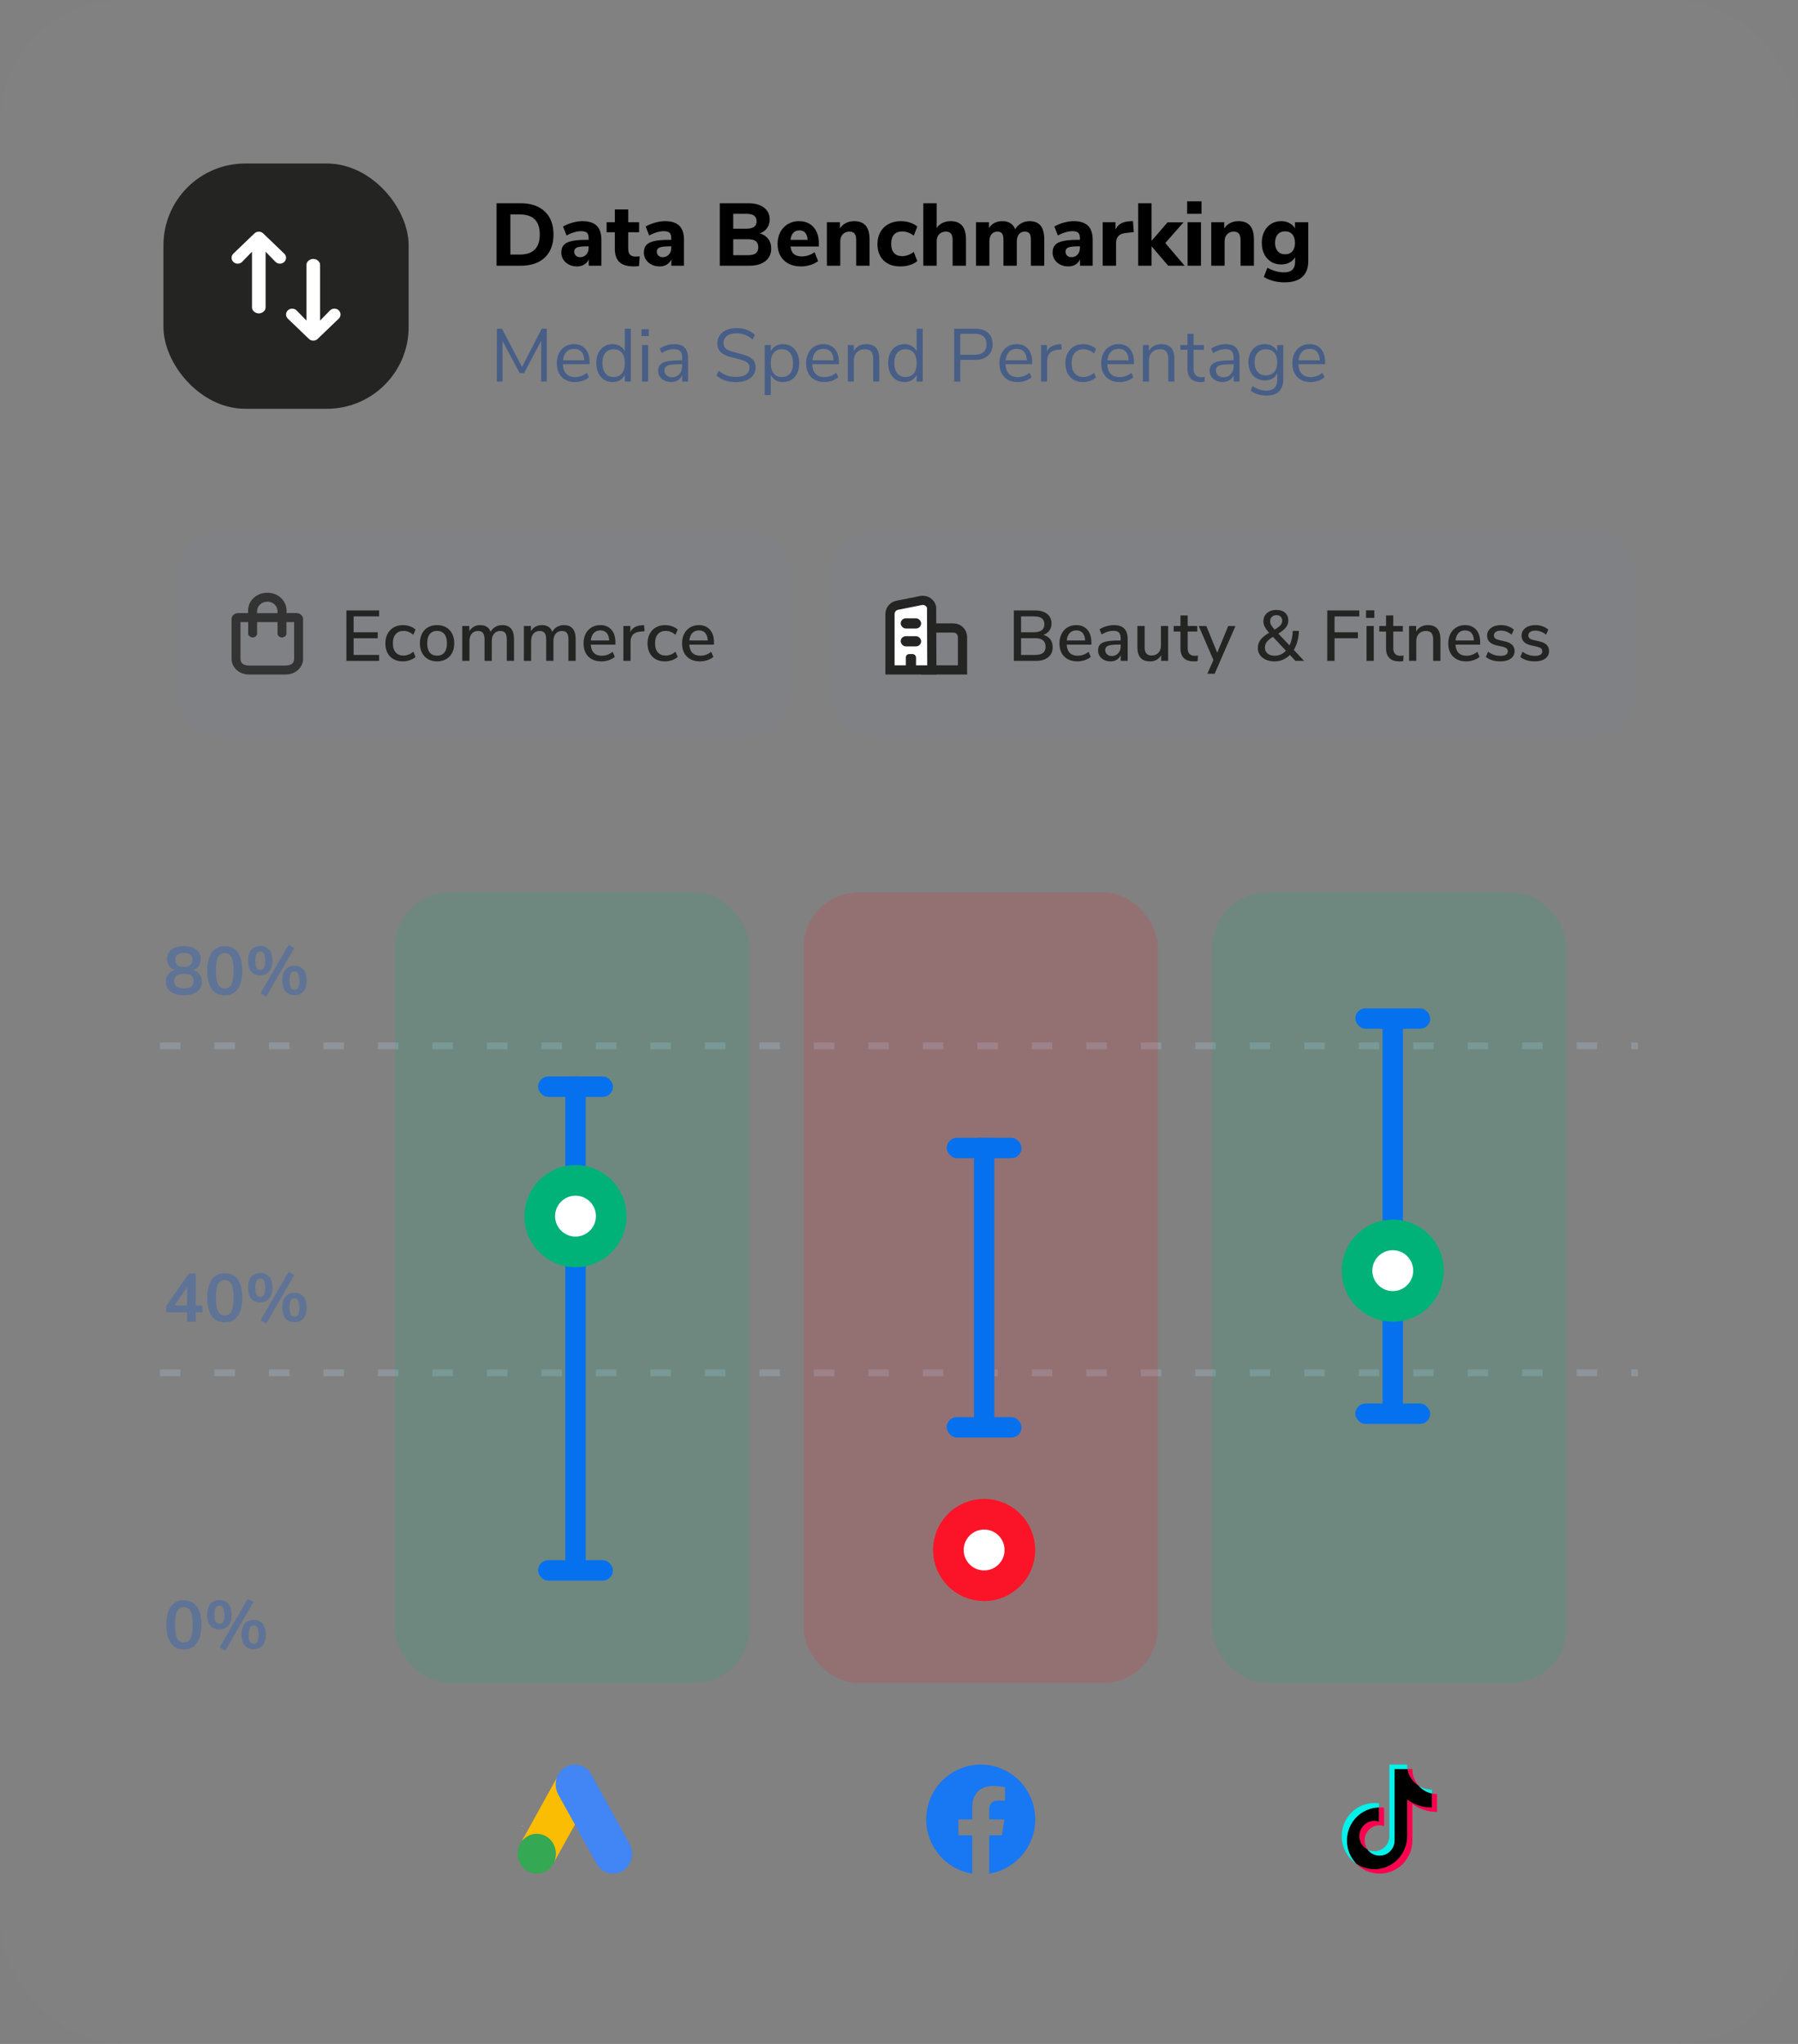 <svg xmlns="http://www.w3.org/2000/svg" width="264" height="300" viewBox="0 0 264 300"><rect x="0" y="0" width="264" height="300" fill="#808080" stroke="none"/><g fill="none" fill-rule="evenodd"><rect width="264" height="300" fill="#FFF" fill-opacity=".01" fill-rule="nonzero" rx="18"/><g transform="translate(24 24)"><g fill-rule="nonzero"><rect width="36" height="36" fill="#242423" rx="12"/><path fill="#FFF" d="M21.552,18.264 C21.889,17.912 22.435,17.912 22.772,18.264 L25.747,21.363 C26.084,21.715 26.084,22.285 25.747,22.637 L22.772,25.736 C22.604,25.912 22.383,26 22.162,26 C21.941,26 21.72,25.912 21.552,25.736 C21.215,25.384 21.215,24.814 21.552,24.462 L23.054,23 L14.863,23 C14.386,23 14,22.497 14,22 C14,21.502 14.386,21 14.863,21 L23.054,21 L21.552,19.538 C21.215,19.186 21.215,18.616 21.552,18.264 Z M14.448,10.264 C14.785,10.616 14.785,11.186 14.448,11.538 L12.946,13 L21.137,13 C21.614,13 22,13.502 22,14 C22,14.497 21.614,15 21.137,15 L12.946,15 L14.448,16.462 C14.785,16.814 14.785,17.384 14.448,17.736 C14.28,17.912 14.059,18 13.838,18 C13.617,18 13.396,17.912 13.228,17.736 L10.253,14.637 C9.916,14.285 9.916,13.715 10.253,13.363 L13.228,10.264 C13.565,9.912 14.111,9.912 14.448,10.264 Z" transform="matrix(0 1 1 0 0 0)"/><g fill="#000" transform="translate(48.91 5.549)"><path d="M0 .286 3.562.286C4.559.286 5.417.468 6.136.832 6.855 1.196 7.406 1.72 7.787 2.405 8.168 3.09 8.359 3.909 8.359 4.862 8.359 5.815 8.171 6.636 7.793 7.325 7.417 8.014 6.868 8.541 6.149 8.905 5.43 9.269 4.567 9.451 3.562 9.451L0 9.451 0 .286ZM3.419 7.813C5.369 7.813 6.344 6.829 6.344 4.862 6.344 2.903 5.369 1.924 3.419 1.924L2.028 1.924 2.028 7.813 3.419 7.813ZM12.597 2.912C13.55 2.912 14.255 3.137 14.71 3.588 15.165 4.039 15.392 4.736 15.392 5.681L15.392 9.451 13.533 9.451 13.533 8.502C13.403 8.831 13.186 9.089 12.883 9.275 12.58 9.462 12.224 9.555 11.817 9.555 11.384 9.555 10.992 9.468 10.64 9.295 10.29 9.122 10.012 8.879 9.809 8.567 9.605 8.255 9.503 7.908 9.503 7.527 9.503 7.059 9.622 6.691 9.861 6.422 10.099 6.153 10.482 5.958 11.011 5.837 11.54 5.716 12.263 5.655 13.182 5.655L13.52 5.655 13.52 5.421C13.52 5.04 13.438 4.771 13.273 4.615 13.108 4.459 12.822 4.381 12.415 4.381 12.103 4.381 11.756 4.437 11.375 4.55 10.994 4.663 10.63 4.819 10.283 5.018L9.763 3.705C10.127 3.48 10.575 3.291 11.108 3.139 11.642 2.988 12.138 2.912 12.597 2.912ZM12.246 8.203C12.627 8.203 12.935 8.075 13.169 7.819 13.403 7.564 13.52 7.232 13.52 6.825L13.52 6.604 13.299 6.604C12.597 6.604 12.105 6.66 11.823 6.773 11.542 6.886 11.401 7.089 11.401 7.384 11.401 7.618 11.481 7.813 11.642 7.969 11.802 8.125 12.003 8.203 12.246 8.203ZM20.397 8.112C20.596 8.112 20.804 8.099 21.021 8.073L20.917 9.503C20.666 9.538 20.414 9.555 20.163 9.555 19.192 9.555 18.484 9.343 18.038 8.918 17.591 8.493 17.368 7.848 17.368 6.981L17.368 4.537 16.159 4.537 16.159 3.068 17.368 3.068 17.368 1.196 19.331 1.196 19.331 3.068 20.93 3.068 20.93 4.537 19.331 4.537 19.331 6.968C19.331 7.731 19.686 8.112 20.397 8.112ZM24.726 2.912C25.679 2.912 26.384 3.137 26.838 3.588 27.294 4.039 27.521 4.736 27.521 5.681L27.521 9.451 25.662 9.451 25.662 8.502C25.532 8.831 25.315 9.089 25.012 9.275 24.709 9.462 24.353 9.555 23.946 9.555 23.513 9.555 23.12 9.468 22.77 9.295 22.419 9.122 22.141 8.879 21.938 8.567 21.734 8.255 21.632 7.908 21.632 7.527 21.632 7.059 21.751 6.691 21.989 6.422 22.228 6.153 22.611 5.958 23.14 5.837 23.669 5.716 24.392 5.655 25.311 5.655L25.649 5.655 25.649 5.421C25.649 5.04 25.567 4.771 25.402 4.615 25.237 4.459 24.951 4.381 24.544 4.381 24.232 4.381 23.885 4.437 23.504 4.55 23.123 4.663 22.759 4.819 22.412 5.018L21.892 3.705C22.256 3.48 22.704 3.291 23.238 3.139 23.77 2.988 24.267 2.912 24.726 2.912ZM24.375 8.203C24.756 8.203 25.064 8.075 25.298 7.819 25.532 7.564 25.649 7.232 25.649 6.825L25.649 6.604 25.428 6.604C24.726 6.604 24.234 6.66 23.953 6.773 23.671 6.886 23.53 7.089 23.53 7.384 23.53 7.618 23.61 7.813 23.77 7.969 23.931 8.125 24.132 8.203 24.375 8.203ZM38.662 4.706C39.191 4.862 39.6 5.133 39.891 5.519 40.181 5.904 40.326 6.379 40.326 6.942 40.326 7.713 40.042 8.324 39.474 8.775 38.907 9.226 38.125 9.451 37.128 9.451L32.773 9.451 32.773.286 36.998.286C37.951.286 38.708.498 39.267.923 39.825 1.348 40.105 1.928 40.105 2.665 40.105 3.142 39.977 3.56 39.721 3.92 39.466 4.279 39.113 4.541 38.662 4.706ZM34.749 4.017 36.66 4.017C37.18 4.017 37.563 3.928 37.81 3.751 38.057 3.573 38.181 3.302 38.181 2.938 38.181 2.557 38.057 2.277 37.81 2.099 37.563 1.922 37.18 1.833 36.66 1.833L34.749 1.833 34.749 4.017ZM36.894 7.904C37.431 7.904 37.821 7.813 38.064 7.631 38.307 7.449 38.428 7.154 38.428 6.747 38.428 6.34 38.307 6.041 38.064 5.85 37.821 5.659 37.431 5.564 36.894 5.564L34.749 5.564 34.749 7.904 36.894 7.904ZM47.32 6.63 43.16 6.63C43.221 7.141 43.388 7.512 43.66 7.742 43.934 7.971 44.321 8.086 44.824 8.086 45.153 8.086 45.48 8.032 45.806 7.923 46.13 7.815 46.427 7.661 46.696 7.462L47.216 8.775C46.904 9.018 46.525 9.208 46.078 9.347 45.632 9.486 45.184 9.555 44.733 9.555 43.658 9.555 42.811 9.258 42.191 8.665 41.572 8.071 41.262 7.263 41.262 6.24 41.262 5.59 41.396 5.014 41.665 4.511 41.934 4.008 42.306 3.616 42.783 3.334 43.26 3.053 43.801 2.912 44.408 2.912 45.301 2.912 46.009 3.202 46.533 3.783 47.058 4.364 47.32 5.152 47.32 6.149L47.32 6.63ZM44.46 4.264C44.087 4.264 43.791 4.383 43.569 4.622 43.349 4.86 43.212 5.204 43.16 5.655L45.669 5.655C45.643 5.196 45.528 4.849 45.325 4.615 45.121 4.381 44.833 4.264 44.46 4.264ZM52.507 2.912C53.27 2.912 53.837 3.135 54.21 3.582 54.583 4.028 54.769 4.702 54.769 5.603L54.769 9.451 52.806 9.451 52.806 5.694C52.806 5.261 52.726 4.944 52.566 4.745 52.405 4.546 52.156 4.446 51.818 4.446 51.411 4.446 51.084 4.576 50.837 4.836 50.59 5.096 50.466 5.443 50.466 5.876L50.466 9.451 48.503 9.451 48.503 3.068 50.414 3.068 50.414 3.978C50.639 3.631 50.932 3.367 51.291 3.185 51.651 3.003 52.056 2.912 52.507 2.912ZM59.28 9.555C58.24 9.555 57.421 9.26 56.823 8.671 56.225 8.082 55.926 7.28 55.926 6.266 55.926 5.599 56.069 5.011 56.355 4.505 56.641 3.998 57.044 3.605 57.564 3.328 58.084 3.051 58.686 2.912 59.371 2.912 59.839 2.912 60.29 2.983 60.723 3.127 61.156 3.269 61.507 3.462 61.776 3.705L61.256 5.044C61.005 4.845 60.73 4.691 60.431 4.582 60.132 4.474 59.839 4.42 59.553 4.42 59.042 4.42 58.645 4.572 58.364 4.875 58.082 5.178 57.941 5.629 57.941 6.227 57.941 6.825 58.082 7.278 58.364 7.585 58.645 7.893 59.042 8.047 59.553 8.047 59.839 8.047 60.132 7.993 60.431 7.885 60.73 7.776 61.005 7.622 61.256 7.423L61.776 8.775C61.49 9.018 61.126 9.208 60.684 9.347 60.242 9.486 59.774 9.555 59.28 9.555ZM66.664 2.912C67.427 2.912 67.994 3.135 68.367 3.582 68.74 4.028 68.926 4.702 68.926 5.603L68.926 9.451 66.963 9.451 66.963 5.694C66.963 5.261 66.883 4.944 66.722 4.745 66.562 4.546 66.313 4.446 65.975 4.446 65.568 4.446 65.24 4.576 64.993 4.836 64.746 5.096 64.623 5.443 64.623 5.876L64.623 9.451 62.66 9.451 62.66.286 64.623.286 64.623 3.913C64.848 3.584 65.136 3.334 65.487 3.166 65.838 2.997 66.231 2.912 66.664 2.912ZM78.26 2.912C78.988 2.912 79.53 3.133 79.885 3.575 80.24 4.017 80.418 4.693 80.418 5.603L80.418 9.451 78.455 9.451 78.455 5.668C78.455 5.235 78.388 4.923 78.254 4.732 78.119 4.541 77.892 4.446 77.571 4.446 77.198 4.446 76.908 4.576 76.7 4.836 76.492 5.096 76.388 5.46 76.388 5.928L76.388 9.451 74.425 9.451 74.425 5.668C74.425 5.235 74.358 4.923 74.224 4.732 74.089 4.541 73.862 4.446 73.541 4.446 73.168 4.446 72.878 4.576 72.67 4.836 72.462 5.096 72.358 5.46 72.358 5.928L72.358 9.451 70.395 9.451 70.395 3.068 72.306 3.068 72.306 3.926C72.505 3.597 72.772 3.345 73.106 3.172 73.439 2.999 73.823 2.912 74.256 2.912 75.201 2.912 75.833 3.306 76.154 4.095 76.362 3.731 76.652 3.443 77.025 3.231 77.398 3.018 77.809 2.912 78.26 2.912ZM84.734 2.912C85.687 2.912 86.391 3.137 86.847 3.588 87.302 4.039 87.529 4.736 87.529 5.681L87.529 9.451 85.67 9.451 85.67 8.502C85.54 8.831 85.323 9.089 85.02 9.275 84.717 9.462 84.361 9.555 83.954 9.555 83.521 9.555 83.129 9.468 82.778 9.295 82.427 9.122 82.149 8.879 81.945 8.567 81.742 8.255 81.64 7.908 81.64 7.527 81.64 7.059 81.759 6.691 81.998 6.422 82.236 6.153 82.619 5.958 83.148 5.837 83.677 5.716 84.4 5.655 85.319 5.655L85.657 5.655 85.657 5.421C85.657 5.04 85.575 4.771 85.41 4.615 85.245 4.459 84.959 4.381 84.552 4.381 84.24 4.381 83.893 4.437 83.512 4.55 83.131 4.663 82.767 4.819 82.42 5.018L81.9 3.705C82.264 3.48 82.713 3.291 83.246 3.139 83.778 2.988 84.275 2.912 84.734 2.912ZM84.383 8.203C84.764 8.203 85.072 8.075 85.306 7.819 85.54 7.564 85.657 7.232 85.657 6.825L85.657 6.604 85.436 6.604C84.734 6.604 84.242 6.66 83.96 6.773 83.679 6.886 83.538 7.089 83.538 7.384 83.538 7.618 83.618 7.813 83.778 7.969 83.939 8.125 84.14 8.203 84.383 8.203ZM93.561 4.524 92.456 4.641C91.91 4.693 91.524 4.847 91.299 5.103 91.074 5.358 90.961 5.698 90.961 6.123L90.961 9.451 88.998 9.451 88.998 3.068 90.883 3.068 90.883 4.147C91.204 3.41 91.867 3.007 92.872 2.938L93.444 2.899 93.561 4.524Z"/><polygon points="101.023 9.451 98.618 9.451 96.174 6.604 96.174 9.451 94.211 9.451 94.211 .286 96.174 .286 96.174 5.798 98.527 3.081 100.867 3.081 98.189 6.123"/><path d="M101.465 9.451 101.465 3.068 103.428 3.068 103.428 9.451 101.465 9.451ZM101.4 0 103.506 0 103.506 1.833 101.4 1.833 101.4 0ZM108.94 2.912C109.703 2.912 110.27 3.135 110.643 3.582 111.016 4.028 111.202 4.702 111.202 5.603L111.202 9.451 109.239 9.451 109.239 5.694C109.239 5.261 109.159 4.944 108.999 4.745 108.838 4.546 108.589 4.446 108.251 4.446 107.844 4.446 107.516 4.576 107.269 4.836 107.022 5.096 106.899 5.443 106.899 5.876L106.899 9.451 104.936 9.451 104.936 3.068 106.847 3.068 106.847 3.978C107.072 3.631 107.365 3.367 107.725 3.185 108.084 3.003 108.489 2.912 108.94 2.912ZM119.184 3.068 119.184 8.762C119.184 9.793 118.889 10.573 118.3 11.102 117.711 11.631 116.84 11.895 115.687 11.895 115.115 11.895 114.567 11.826 114.043 11.687 113.518 11.548 113.057 11.353 112.658 11.102L113.178 9.75C114.001 10.201 114.82 10.426 115.635 10.426 116.71 10.426 117.247 9.919 117.247 8.905L117.247 8.203C117.065 8.532 116.792 8.792 116.428 8.983 116.064 9.174 115.657 9.269 115.206 9.269 114.651 9.269 114.159 9.139 113.731 8.879 113.302 8.619 112.966 8.248 112.723 7.768 112.48 7.287 112.359 6.73 112.359 6.097 112.359 5.464 112.48 4.907 112.723 4.426 112.966 3.946 113.302 3.573 113.731 3.308 114.159 3.044 114.651 2.912 115.206 2.912 115.648 2.912 116.049 3.005 116.409 3.192 116.768 3.378 117.043 3.636 117.234 3.965L117.234 3.068 119.184 3.068ZM115.778 7.774C116.237 7.774 116.595 7.627 116.85 7.332 117.106 7.037 117.234 6.626 117.234 6.097 117.234 5.568 117.106 5.154 116.85 4.856 116.595 4.556 116.237 4.407 115.778 4.407 115.319 4.407 114.959 4.556 114.699 4.856 114.439 5.154 114.309 5.568 114.309 6.097 114.309 6.617 114.439 7.027 114.699 7.325 114.959 7.625 115.319 7.774 115.778 7.774Z"/></g><g fill="#475E87" transform="translate(48.957 24.157)"><polygon points="6.589 .088 7.326 .088 7.326 7.843 6.501 7.843 6.512 1.837 3.993 6.611 3.355 6.611 .825 1.881 .836 7.843 0 7.843 0 .088 .748 .088 3.685 5.709"/><path d="M13.607 5.302 9.691 5.302C9.72 5.925 9.889 6.396 10.197 6.715 10.505 7.035 10.941 7.194 11.506 7.194 12.129 7.194 12.701 6.981 13.222 6.556L13.519 7.205C13.284 7.425 12.984 7.599 12.617 7.728 12.25 7.856 11.876 7.92 11.495 7.92 10.659 7.92 10.001 7.674 9.521 7.183 9.04 6.692 8.8 6.013 8.8 5.148 8.8 4.598 8.906 4.112 9.119 3.691 9.332 3.269 9.63 2.941 10.015 2.706 10.4 2.471 10.839 2.354 11.33 2.354 12.041 2.354 12.599 2.587 13.002 3.053 13.405 3.518 13.607 4.158 13.607 4.972L13.607 5.302ZM11.341 3.047C10.872 3.047 10.496 3.194 10.213 3.487 9.931 3.78 9.764 4.195 9.713 4.73L12.826 4.73C12.811 4.187 12.676 3.771 12.419 3.482 12.162 3.192 11.803 3.047 11.341 3.047ZM19.668.088 19.668 7.843 18.777 7.843 18.777 6.864C18.616 7.201 18.379 7.462 18.067 7.645 17.756 7.828 17.391 7.92 16.973 7.92 16.504 7.92 16.089 7.803 15.73 7.568 15.371 7.333 15.092 7.005 14.894 6.583 14.696 6.162 14.597 5.672 14.597 5.115 14.597 4.565 14.696 4.081 14.894 3.663 15.092 3.245 15.371 2.922 15.73 2.695 16.089 2.468 16.504 2.354 16.973 2.354 17.391 2.354 17.756 2.446 18.067 2.629 18.379 2.812 18.616 3.073 18.777 3.41L18.777.088 19.668.088ZM17.149 7.183C17.67 7.183 18.071 7.005 18.354 6.649 18.636 6.294 18.777 5.79 18.777 5.137 18.777 4.484 18.636 3.982 18.354 3.63 18.071 3.278 17.67 3.102 17.149 3.102 16.628 3.102 16.223 3.278 15.934 3.63 15.644 3.982 15.499 4.477 15.499 5.115 15.499 5.768 15.644 6.276 15.934 6.638 16.223 7.002 16.628 7.183 17.149 7.183ZM21.318 7.843 21.318 2.486 22.209 2.486 22.209 7.843 21.318 7.843ZM21.23.165 22.308.165 22.308 1.166 21.23 1.166 21.23.165ZM26.048 2.354C26.73 2.354 27.238 2.528 27.572 2.877 27.905 3.225 28.072 3.755 28.072 4.466L28.072 7.843 27.203 7.843 27.203 6.93C27.064 7.245 26.851 7.489 26.565 7.662 26.279 7.834 25.949 7.92 25.575 7.92 25.23 7.92 24.913 7.85 24.623 7.711 24.334 7.572 24.105 7.377 23.936 7.128 23.767 6.879 23.683 6.604 23.683 6.303 23.683 5.9 23.786 5.586 23.991 5.362 24.196 5.139 24.534 4.978 25.003 4.878 25.472 4.779 26.125 4.73 26.961 4.73L27.203 4.73 27.203 4.367C27.203 3.92 27.111 3.595 26.928 3.393 26.745 3.192 26.448 3.091 26.037 3.091 25.421 3.091 24.809 3.282 24.2 3.663L23.903 3.014C24.182 2.816 24.517 2.656 24.91 2.535 25.302 2.414 25.681 2.354 26.048 2.354ZM25.696 7.216C26.136 7.216 26.497 7.067 26.779 6.771 27.062 6.473 27.203 6.09 27.203 5.621L27.203 5.302 27.005 5.302C26.36 5.302 25.868 5.33 25.531 5.385 25.194 5.439 24.953 5.531 24.811 5.66 24.668 5.788 24.596 5.977 24.596 6.226 24.596 6.512 24.701 6.748 24.91 6.936 25.119 7.122 25.381 7.216 25.696 7.216ZM35.134 7.931C33.924 7.931 32.956 7.605 32.23 6.952L32.582 6.259C32.963 6.582 33.354 6.813 33.754 6.952 34.153 7.091 34.617 7.161 35.145 7.161 35.768 7.161 36.249 7.04 36.586 6.798 36.923 6.556 37.092 6.215 37.092 5.775 37.092 5.518 37.011 5.309 36.85 5.148 36.689 4.987 36.476 4.858 36.212 4.763 35.948 4.668 35.592 4.569 35.145 4.466 34.544 4.327 34.05 4.18 33.666 4.026 33.281 3.872 32.969 3.652 32.73 3.366 32.492 3.08 32.373 2.706 32.373 2.244 32.373 1.804 32.489 1.413 32.719 1.073 32.95.732 33.281.468 33.709.281 34.139.093 34.635 0 35.2 0 35.735 0 36.236.084 36.702.253 37.167.422 37.561.664 37.884.979L37.543 1.672C37.176 1.357 36.804 1.127 36.426.985 36.049.842 35.64.77 35.2.77 34.599.77 34.127.896 33.786 1.149 33.446 1.403 33.275 1.756 33.275 2.211 33.275 2.6 33.425 2.893 33.726 3.091 34.027 3.289 34.481 3.458 35.09 3.597 35.757 3.758 36.282 3.907 36.663 4.043 37.044 4.178 37.361 4.382 37.614 4.653 37.867 4.924 37.994 5.287 37.994 5.742 37.994 6.182 37.879 6.567 37.648 6.897 37.416 7.227 37.085 7.482 36.652 7.662 36.219 7.841 35.713 7.931 35.134 7.931ZM42.02 2.354C42.489 2.354 42.904 2.471 43.263 2.706 43.622 2.941 43.901 3.269 44.099 3.691 44.297 4.112 44.396 4.602 44.396 5.159 44.396 5.716 44.297 6.202 44.099 6.617 43.901 7.031 43.624 7.352 43.269 7.579 42.913 7.806 42.497 7.92 42.02 7.92 41.602 7.92 41.237 7.828 40.925 7.645 40.614 7.462 40.377 7.201 40.216 6.864L40.216 9.823 39.325 9.823 39.325 2.486 40.216 2.486 40.216 3.41C40.377 3.073 40.614 2.812 40.925 2.629 41.237 2.446 41.602 2.354 42.02 2.354ZM41.844 7.183C42.365 7.183 42.768 7.007 43.054 6.655 43.34 6.303 43.483 5.804 43.483 5.159 43.483 4.514 43.34 4.01 43.054 3.647 42.768 3.284 42.365 3.102 41.844 3.102 41.323 3.102 40.922 3.278 40.639 3.63 40.357 3.982 40.216 4.484 40.216 5.137 40.216 5.79 40.357 6.294 40.639 6.649 40.922 7.005 41.323 7.183 41.844 7.183ZM50.215 5.302 46.299 5.302C46.328 5.925 46.497 6.396 46.805 6.715 47.113 7.035 47.549 7.194 48.114 7.194 48.737 7.194 49.309 6.981 49.83 6.556L50.127 7.205C49.892 7.425 49.592 7.599 49.225 7.728 48.858 7.856 48.484 7.92 48.103 7.92 47.267 7.92 46.609 7.674 46.129 7.183 45.648 6.692 45.408 6.013 45.408 5.148 45.408 4.598 45.514 4.112 45.727 3.691 45.94 3.269 46.239 2.941 46.623 2.706 47.008 2.471 47.447 2.354 47.938 2.354 48.649 2.354 49.207 2.587 49.61 3.053 50.013 3.518 50.215 4.158 50.215 4.972L50.215 5.302ZM47.949 3.047C47.48 3.047 47.104 3.194 46.822 3.487 46.539 3.78 46.372 4.195 46.321 4.73L49.434 4.73C49.419 4.187 49.284 3.771 49.027 3.482 48.77 3.192 48.411 3.047 47.949 3.047ZM54.219 2.354C55.502 2.354 56.144 3.062 56.144 4.477L56.144 7.843 55.253 7.843 55.253 4.532C55.253 4.033 55.156 3.67 54.962 3.443 54.767 3.216 54.457 3.102 54.032 3.102 53.541 3.102 53.148 3.252 52.855 3.553 52.562 3.854 52.415 4.261 52.415 4.774L52.415 7.843 51.524 7.843 51.524 2.486 52.404 2.486 52.404 3.366C52.58 3.036 52.826 2.785 53.141 2.612 53.456 2.44 53.816 2.354 54.219 2.354ZM62.524.088 62.524 7.843 61.633 7.843 61.633 6.864C61.472 7.201 61.235 7.462 60.923 7.645 60.612 7.828 60.247 7.92 59.829 7.92 59.36 7.92 58.945 7.803 58.586 7.568 58.227 7.333 57.948 7.005 57.75 6.583 57.552 6.162 57.453 5.672 57.453 5.115 57.453 4.565 57.552 4.081 57.75 3.663 57.948 3.245 58.227 2.922 58.586 2.695 58.945 2.468 59.36 2.354 59.829 2.354 60.247 2.354 60.612 2.446 60.923 2.629 61.235 2.812 61.472 3.073 61.633 3.41L61.633.088 62.524.088ZM60.005 7.183C60.526 7.183 60.927 7.005 61.209 6.649 61.492 6.294 61.633 5.79 61.633 5.137 61.633 4.484 61.492 3.982 61.209 3.63 60.927 3.278 60.526 3.102 60.005 3.102 59.484 3.102 59.079 3.278 58.789 3.63 58.5 3.982 58.355 4.477 58.355 5.115 58.355 5.768 58.5 6.276 58.789 6.638 59.079 7.002 59.484 7.183 60.005 7.183ZM67.144.088 70.213.088C71.027.088 71.659.286 72.111.682 72.561 1.078 72.787 1.639 72.787 2.365 72.787 3.091 72.56 3.656 72.105 4.059 71.65 4.462 71.02 4.664 70.213 4.664L68.046 4.664 68.046 7.843 67.144 7.843 67.144.088ZM70.125 3.916C71.306 3.916 71.896 3.399 71.896 2.365 71.896 1.346 71.306.836 70.125.836L68.046.836 68.046 3.916 70.125 3.916ZM78.595 5.302 74.679 5.302C74.708 5.925 74.877 6.396 75.185 6.715 75.493 7.035 75.929 7.194 76.494 7.194 77.117 7.194 77.689 6.981 78.21 6.556L78.507 7.205C78.272 7.425 77.972 7.599 77.605 7.728 77.238 7.856 76.864 7.92 76.483 7.92 75.647 7.92 74.989 7.674 74.508 7.183 74.028 6.692 73.788 6.013 73.788 5.148 73.788 4.598 73.894 4.112 74.107 3.691 74.32 3.269 74.618 2.941 75.004 2.706 75.388 2.471 75.827 2.354 76.318 2.354 77.029 2.354 77.587 2.587 77.99 3.053 78.393 3.518 78.595 4.158 78.595 4.972L78.595 5.302ZM76.329 3.047C75.86 3.047 75.484 3.194 75.201 3.487 74.919 3.78 74.752 4.195 74.701 4.73L77.814 4.73C77.799 4.187 77.664 3.771 77.407 3.482 77.15 3.192 76.791 3.047 76.329 3.047ZM82.94 3.124 82.357 3.179C81.807 3.23 81.409 3.403 81.163 3.696 80.918 3.989 80.795 4.352 80.795 4.785L80.795 7.843 79.904 7.843 79.904 2.486 80.773 2.486 80.773 3.421C81.074 2.798 81.664 2.449 82.544 2.376L82.863 2.354 82.94 3.124ZM86.053 7.92C85.525 7.92 85.067 7.806 84.678 7.579 84.289 7.352 83.99 7.031 83.781 6.617 83.573 6.202 83.468 5.716 83.468 5.159 83.468 4.602 83.576 4.112 83.793 3.691 84.009 3.269 84.313 2.941 84.706 2.706 85.098 2.471 85.558 2.354 86.086 2.354 86.445 2.354 86.797 2.418 87.142 2.546 87.487 2.675 87.765 2.845 87.978 3.058L87.681 3.718C87.175 3.307 86.662 3.102 86.141 3.102 85.591 3.102 85.162 3.282 84.854 3.641 84.546 4 84.392 4.506 84.392 5.159 84.392 5.804 84.546 6.303 84.854 6.655 85.162 7.007 85.591 7.183 86.141 7.183 86.662 7.183 87.175 6.978 87.681 6.567L87.978 7.227C87.751 7.44 87.465 7.608 87.12 7.733 86.775 7.858 86.42 7.92 86.053 7.92ZM93.544 5.302 89.628 5.302C89.657 5.925 89.826 6.396 90.134 6.715 90.442 7.035 90.878 7.194 91.443 7.194 92.066 7.194 92.638 6.981 93.159 6.556L93.456 7.205C93.221 7.425 92.921 7.599 92.554 7.728 92.187 7.856 91.813 7.92 91.432 7.92 90.596 7.92 89.938 7.674 89.457 7.183 88.977 6.692 88.737 6.013 88.737 5.148 88.737 4.598 88.843 4.112 89.056 3.691 89.269 3.269 89.567 2.941 89.953 2.706 90.338 2.471 90.776 2.354 91.267 2.354 91.978 2.354 92.536 2.587 92.939 3.053 93.342 3.518 93.544 4.158 93.544 4.972L93.544 5.302ZM91.278 3.047C90.809 3.047 90.433 3.194 90.15 3.487 89.868 3.78 89.701 4.195 89.65 4.73L92.763 4.73C92.748 4.187 92.613 3.771 92.356 3.482 92.099 3.192 91.74 3.047 91.278 3.047ZM97.548 2.354C98.831 2.354 99.473 3.062 99.473 4.477L99.473 7.843 98.582 7.843 98.582 4.532C98.582 4.033 98.485 3.67 98.29 3.443 98.096 3.216 97.786 3.102 97.361 3.102 96.87 3.102 96.477 3.252 96.184 3.553 95.891 3.854 95.744 4.261 95.744 4.774L95.744 7.843 94.853 7.843 94.853 2.486 95.733 2.486 95.733 3.366C95.909 3.036 96.155 2.785 96.47 2.612 96.785 2.44 97.145 2.354 97.548 2.354ZM103.455 7.205C103.616 7.205 103.778 7.194 103.939 7.172L103.895 7.876C103.726 7.905 103.543 7.92 103.345 7.92 102.7 7.92 102.214 7.751 101.888 7.414 101.561 7.077 101.398 6.607 101.398 6.006L101.398 3.19 100.353 3.19 100.353 2.486 101.398 2.486 101.398.858 102.289.858 102.289 2.486 103.807 2.486 103.807 3.19 102.289 3.19 102.289 5.94C102.289 6.783 102.678 7.205 103.455 7.205ZM107.019 2.354C107.701 2.354 108.209 2.528 108.543 2.877 108.876 3.225 109.043 3.755 109.043 4.466L109.043 7.843 108.174 7.843 108.174 6.93C108.035 7.245 107.822 7.489 107.536 7.662 107.25 7.834 106.92 7.92 106.546 7.92 106.201 7.92 105.884 7.85 105.594 7.711 105.305 7.572 105.076 7.377 104.907 7.128 104.738 6.879 104.654 6.604 104.654 6.303 104.654 5.9 104.757 5.586 104.962 5.362 105.167 5.139 105.505 4.978 105.974 4.878 106.443 4.779 107.096 4.73 107.932 4.73L108.174 4.73 108.174 4.367C108.174 3.92 108.082 3.595 107.899 3.393 107.716 3.192 107.419 3.091 107.008 3.091 106.392 3.091 105.78 3.282 105.171 3.663L104.874 3.014C105.153 2.816 105.488 2.656 105.88 2.535 106.273 2.414 106.652 2.354 107.019 2.354ZM106.667 7.216C107.107 7.216 107.468 7.067 107.751 6.771 108.033 6.473 108.174 6.09 108.174 5.621L108.174 5.302 107.976 5.302C107.331 5.302 106.839 5.33 106.502 5.385 106.165 5.439 105.924 5.531 105.781 5.66 105.638 5.788 105.567 5.977 105.567 6.226 105.567 6.512 105.671 6.748 105.88 6.936 106.09 7.122 106.352 7.216 106.667 7.216ZM115.467 2.486 115.467 7.48C115.467 8.279 115.262 8.883 114.851 9.29 114.44 9.697 113.832 9.9 113.025 9.9 112.086 9.9 111.298 9.658 110.66 9.174L110.957 8.514C111.316 8.749 111.654 8.917 111.969 9.02 112.284 9.123 112.636 9.174 113.025 9.174 113.538 9.174 113.927 9.037 114.191 8.761 114.455 8.486 114.587 8.085 114.587 7.557L114.587 6.611C114.433 6.956 114.197 7.22 113.877 7.403 113.558 7.586 113.183 7.678 112.75 7.678 112.281 7.678 111.865 7.568 111.501 7.348 111.138 7.128 110.856 6.816 110.654 6.413 110.453 6.01 110.352 5.544 110.352 5.016 110.352 4.488 110.453 4.022 110.654 3.619 110.856 3.216 111.138 2.904 111.501 2.684 111.865 2.464 112.281 2.354 112.75 2.354 113.175 2.354 113.546 2.446 113.861 2.629 114.176 2.812 114.415 3.073 114.576 3.41L114.576 2.486 115.467 2.486ZM112.926 6.941C113.439 6.941 113.843 6.771 114.136 6.429 114.429 6.088 114.576 5.617 114.576 5.016 114.576 4.422 114.431 3.954 114.141 3.614 113.852 3.272 113.447 3.102 112.926 3.102 112.405 3.102 111.996 3.272 111.7 3.614 111.403 3.954 111.254 4.422 111.254 5.016 111.254 5.617 111.403 6.088 111.7 6.429 111.996 6.771 112.405 6.941 112.926 6.941ZM121.605 5.302 117.689 5.302C117.718 5.925 117.887 6.396 118.195 6.715 118.503 7.035 118.939 7.194 119.504 7.194 120.127 7.194 120.699 6.981 121.22 6.556L121.517 7.205C121.282 7.425 120.982 7.599 120.615 7.728 120.248 7.856 119.874 7.92 119.493 7.92 118.657 7.92 117.999 7.674 117.519 7.183 117.038 6.692 116.798 6.013 116.798 5.148 116.798 4.598 116.904 4.112 117.117 3.691 117.33 3.269 117.629 2.941 118.013 2.706 118.398 2.471 118.837 2.354 119.328 2.354 120.039 2.354 120.597 2.587 121 3.053 121.403 3.518 121.605 4.158 121.605 4.972L121.605 5.302ZM119.339 3.047C118.87 3.047 118.494 3.194 118.212 3.487 117.929 3.78 117.762 4.195 117.711 4.73L120.824 4.73C120.809 4.187 120.674 3.771 120.417 3.482 120.16 3.192 119.801 3.047 119.339 3.047Z"/></g></g><g transform="translate(98 54)"><path fill="#6A80A7" d="M5.993,0 C2.683,0 0,2.689 0,5.999 L0,24.001 C0,27.314 2.686,30 5.993,30 L112.007,30 C115.317,30 118,27.311 118,24.001 L118,5.999 C118,2.686 115.314,0 112.007,0 L5.993,0 Z" opacity=".08"/><g transform="translate(8 9)"><path stroke="#242423" stroke-width="1.35" d="M10,5.175 C10.366,5.175 10.697,5.323 10.937,5.563 C11.177,5.803 11.325,6.134 11.325,6.5 L11.325,11.325 L5.925,11.325 L5.925,6.5 C5.925,6.134 6.073,5.803 6.313,5.563 C6.553,5.323 6.884,5.175 7.25,5.175 Z"/><path fill="#FFF" stroke="#242423" stroke-width="1.35" d="M5.24,1.14 C5.599,1.069 5.953,1.149 6.235,1.337 C6.502,1.515 6.705,1.789 6.786,2.122 L6.822,11.325 L0.675,11.325 L0.675,3.14 C0.675,2.824 0.786,2.53 0.975,2.3 C1.164,2.069 1.43,1.902 1.74,1.84 Z"/><rect width="3" height="1.5" x="2.25" y="3.75" fill="#242423" rx=".75"/><rect width="3" height="1.5" x="2.25" y="6.375" fill="#242423" rx=".75"/><rect width="1.5" height="2.25" x="3" y="9" fill="#242423" rx=".5"/></g><g fill="#242423" fill-rule="nonzero" transform="translate(26.861 11.524)"><path d="M4.357 3.664C4.785 3.784 5.115 3.997 5.35 4.305 5.584 4.613 5.702 4.998 5.702 5.46 5.702 6.097 5.483 6.592 5.045 6.946 4.608 7.299 3.997 7.476 3.213 7.476L0 7.476 0 .073 3.098.073C3.861.073 4.457.243 4.888.583 5.318.922 5.534 1.397 5.534 2.006 5.534 2.397 5.43 2.737 5.224 3.024 5.017 3.311 4.729 3.525 4.357 3.664ZM1.06 3.276 2.929 3.276C3.966 3.276 4.484 2.884 4.484 2.1 4.484 1.708 4.356 1.417 4.1 1.228 3.845 1.04 3.454.945 2.929.945L1.06.945 1.06 3.276ZM3.098 6.604C3.636 6.604 4.032 6.506 4.284 6.311 4.536 6.114 4.662 5.81 4.662 5.397 4.662 4.977 4.534 4.664 4.279 4.457 4.023 4.251 3.63 4.147 3.098 4.147L1.06 4.147 1.06 6.604 3.098 6.604ZM11.382 5.093 7.76 5.093C7.837 6.178 8.376 6.72 9.377 6.72 9.964 6.72 10.496 6.527 10.973 6.143L11.298 6.888C11.06 7.091 10.766 7.252 10.416 7.371 10.066 7.49 9.709 7.55 9.345 7.55 8.526 7.55 7.88 7.315 7.408 6.846 6.935 6.377 6.699 5.729 6.699 4.904 6.699 4.378 6.802 3.913 7.009 3.507 7.215 3.101 7.506 2.786 7.88 2.562 8.255 2.338 8.68 2.226 9.156 2.226 9.849 2.226 10.393 2.45 10.789 2.898 11.184 3.346 11.382 3.966 11.382 4.756L11.382 5.093ZM9.177 3.003C8.771 3.003 8.447 3.131 8.206 3.386 7.964 3.642 7.819 4.008 7.77 4.484L10.469 4.484C10.447 4.008 10.327 3.642 10.106 3.386 9.886 3.131 9.576 3.003 9.177 3.003ZM14.69 2.226C15.376 2.226 15.885 2.397 16.217 2.74 16.55 3.083 16.716 3.605 16.716 4.305L16.716 7.476 15.697 7.476 15.697 6.625C15.565 6.926 15.367 7.156 15.104 7.313 14.842 7.471 14.536 7.55 14.185 7.55 13.85 7.55 13.541 7.481 13.261 7.345 12.982 7.208 12.763 7.018 12.605 6.772 12.448 6.527 12.369 6.255 12.369 5.954 12.369 5.582 12.465 5.29 12.658 5.077 12.85 4.863 13.169 4.711 13.613 4.62 14.058 4.529 14.668 4.484 15.445 4.484L15.687 4.484 15.687 4.179C15.687 3.787 15.605 3.503 15.44 3.329 15.276 3.154 15.008 3.066 14.637 3.066 14.056 3.066 13.475 3.244 12.894 3.602L12.579 2.856C12.852 2.667 13.183 2.515 13.571 2.399 13.96 2.284 14.332 2.226 14.69 2.226ZM14.374 6.762C14.759 6.762 15.075 6.631 15.319 6.368 15.565 6.106 15.687 5.768 15.687 5.355L15.687 5.082 15.498 5.082C14.952 5.082 14.532 5.106 14.238 5.155 13.944 5.205 13.734 5.287 13.608 5.402 13.482 5.518 13.419 5.684 13.419 5.901 13.419 6.146 13.508 6.351 13.687 6.515 13.865 6.68 14.095 6.762 14.374 6.762ZM22.659 2.352 22.659 7.476 21.63 7.476 21.63 6.646C21.469 6.941 21.247 7.165 20.963 7.319 20.68 7.473 20.363 7.55 20.013 7.55 18.767 7.55 18.144 6.864 18.144 5.492L18.144 2.352 19.204 2.352 19.204 5.481C19.204 5.894 19.288 6.199 19.456 6.394 19.625 6.59 19.884 6.689 20.233 6.689 20.646 6.689 20.977 6.556 21.226 6.29 21.474 6.024 21.599 5.67 21.599 5.229L21.599 2.352 22.659 2.352ZM26.565 6.731C26.726 6.731 26.884 6.72 27.038 6.699L26.985 7.508C26.81 7.535 26.628 7.55 26.439 7.55 25.774 7.55 25.279 7.387 24.953 7.061 24.628 6.736 24.465 6.265 24.465 5.649L24.465 3.171 23.468 3.171 23.468 2.352 24.465 2.352 24.465.808 25.526.808 25.526 2.352 26.933 2.352 26.933 3.171 25.526 3.171 25.526 5.607C25.526 6.356 25.872 6.731 26.565 6.731Z"/><polygon points="31.479 2.362 32.539 2.362 29.484 9.366 28.413 9.366 29.305 7.35 27.153 2.362 28.266 2.362 29.862 6.279"/><path d="M41.349,7.476 L40.53,6.604 C40.229,6.905 39.888,7.138 39.506,7.303 C39.125,7.467 38.717,7.55 38.283,7.55 C37.8,7.55 37.373,7.467 37.002,7.303 C36.631,7.138 36.342,6.907 36.136,6.61 C35.929,6.312 35.826,5.971 35.826,5.586 C35.826,5.138 35.957,4.737 36.22,4.384 C36.482,4.03 36.904,3.686 37.485,3.349 C37.184,3.021 36.969,2.728 36.839,2.473 C36.71,2.217 36.645,1.95 36.645,1.669 C36.645,1.173 36.82,0.77 37.17,0.462 C37.52,0.154 37.982,0 38.556,0 C39.088,0 39.511,0.138 39.827,0.415 C40.142,0.691 40.299,1.067 40.299,1.544 C40.299,1.915 40.189,2.247 39.968,2.541 C39.748,2.835 39.371,3.147 38.84,3.475 L40.477,5.208 C40.772,4.606 40.932,3.896 40.961,3.076 L41.864,3.076 C41.822,4.154 41.569,5.085 41.108,5.87 L42.62,7.476 L41.349,7.476 Z M38.566,0.766 C38.286,0.766 38.061,0.849 37.889,1.013 C37.718,1.178 37.632,1.397 37.632,1.669 C37.632,1.851 37.679,2.03 37.774,2.205 C37.868,2.38 38.041,2.607 38.294,2.888 C38.714,2.635 39.004,2.413 39.165,2.221 C39.326,2.028 39.407,1.817 39.407,1.585 C39.407,1.341 39.33,1.143 39.175,0.992 C39.022,0.842 38.819,0.766 38.566,0.766 Z M38.315,6.72 C38.952,6.72 39.498,6.475 39.953,5.985 L38.041,3.948 C37.621,4.2 37.321,4.449 37.139,4.694 C36.956,4.939 36.865,5.218 36.865,5.534 C36.865,5.897 36.997,6.186 37.259,6.4 C37.522,6.613 37.873,6.72 38.315,6.72 Z"/><polygon points="46.022 7.476 46.022 .073 50.725 .073 50.725 .956 47.093 .956 47.093 3.276 50.516 3.276 50.516 4.158 47.093 4.158 47.093 7.476"/><path d="M51.786 7.476 51.786 2.352 52.846 2.352 52.846 7.476 51.786 7.476ZM51.712.063 52.931.063 52.931 1.165 51.712 1.165 51.712.063ZM56.752 6.731C56.913 6.731 57.071 6.72 57.225 6.699L57.172 7.508C56.998 7.535 56.816 7.55 56.627 7.55 55.962 7.55 55.466 7.387 55.141 7.061 54.815 6.736 54.653 6.265 54.653 5.649L54.653 3.171 53.655 3.171 53.655 2.352 54.653 2.352 54.653.808 55.713.808 55.713 2.352 57.12 2.352 57.12 3.171 55.713 3.171 55.713 5.607C55.713 6.356 56.059 6.731 56.752 6.731ZM60.795 2.226C62.02 2.226 62.633 2.916 62.633 4.295L62.633 7.476 61.572 7.476 61.572 4.347C61.572 3.913 61.486 3.595 61.315 3.392 61.143 3.188 60.876 3.087 60.511 3.087 60.084 3.087 59.742 3.22 59.483 3.486 59.224 3.752 59.094 4.109 59.094 4.557L59.094 7.476 58.033 7.476 58.033 2.352 59.073 2.352 59.073 3.171C59.241 2.863 59.475 2.628 59.776 2.467 60.078 2.307 60.417 2.226 60.795 2.226ZM68.471 5.093 64.848 5.093C64.925 6.178 65.464 6.72 66.465 6.72 67.053 6.72 67.585 6.527 68.061 6.143L68.386 6.888C68.148 7.091 67.855 7.252 67.504 7.371 67.154 7.49 66.797 7.55 66.433 7.55 65.615 7.55 64.969 7.315 64.496 6.846 64.024 6.377 63.788 5.729 63.788 4.904 63.788 4.378 63.891 3.913 64.097 3.507 64.304 3.101 64.594 2.786 64.969 2.562 65.343 2.338 65.769 2.226 66.245 2.226 66.938 2.226 67.482 2.45 67.877 2.898 68.273 3.346 68.471 3.966 68.471 4.756L68.471 5.093ZM66.266 3.003C65.859 3.003 65.536 3.131 65.294 3.386 65.053 3.642 64.907 4.008 64.859 4.484L67.557 4.484C67.536 4.008 67.415 3.642 67.195 3.386 66.974 3.131 66.665 3.003 66.266 3.003ZM71.442 7.55C70.553 7.55 69.843 7.332 69.311 6.899L69.636 6.132C70.161 6.538 70.773 6.741 71.474 6.741 71.817 6.741 72.079 6.683 72.261 6.568 72.443 6.452 72.534 6.29 72.534 6.08 72.534 5.897 72.473 5.754 72.35 5.649 72.228 5.544 72.016 5.457 71.715 5.386L70.865 5.197C70.409 5.093 70.067 4.921 69.835 4.683 69.605 4.445 69.489 4.144 69.489 3.78 69.489 3.318 69.676 2.943 70.051 2.656 70.425 2.369 70.917 2.226 71.526 2.226 71.89 2.226 72.237 2.284 72.566 2.399 72.894 2.515 73.178 2.678 73.416 2.888L73.091 3.633C72.587 3.234 72.065 3.034 71.526 3.034 71.204 3.034 70.95 3.098 70.765 3.224 70.579 3.349 70.487 3.521 70.487 3.738 70.487 3.913 70.544 4.055 70.66 4.163 70.775 4.272 70.959 4.354 71.211 4.41L72.082 4.609C72.579 4.721 72.944 4.895 73.174 5.129 73.406 5.364 73.521 5.67 73.521 6.048 73.521 6.51 73.334 6.876 72.959 7.145 72.585 7.415 72.079 7.55 71.442 7.55ZM76.503 7.55C75.614 7.55 74.903 7.332 74.371 6.899L74.697 6.132C75.222 6.538 75.835 6.741 76.534 6.741 76.877 6.741 77.14 6.683 77.322 6.568 77.504 6.452 77.595 6.29 77.595 6.08 77.595 5.897 77.534 5.754 77.411 5.649 77.289 5.544 77.077 5.457 76.776 5.386L75.925 5.197C75.471 5.093 75.127 4.921 74.897 4.683 74.665 4.445 74.55 4.144 74.55 3.78 74.55 3.318 74.737 2.943 75.112 2.656 75.486 2.369 75.978 2.226 76.587 2.226 76.951 2.226 77.297 2.284 77.626 2.399 77.956 2.515 78.239 2.678 78.477 2.888L78.151 3.633C77.647 3.234 77.126 3.034 76.587 3.034 76.265 3.034 76.011 3.098 75.826 3.224 75.64 3.349 75.547 3.521 75.547 3.738 75.547 3.913 75.605 4.055 75.721 4.163 75.836 4.272 76.02 4.354 76.272 4.41L77.144 4.609C77.641 4.721 78.004 4.895 78.236 5.129 78.466 5.364 78.582 5.67 78.582 6.048 78.582 6.51 78.395 6.876 78.02 7.145 77.646 7.415 77.14 7.55 76.503 7.55Z"/></g></g><g transform="translate(2 54)"><path fill="#6A80A7" d="M6.01,0 C2.691,0 0,2.689 0,5.999 L0,24.001 C0,27.314 2.694,30 6.01,30 L83.99,30 C87.309,30 90,27.311 90,24.001 L90,5.999 C90,2.686 87.306,0 83.99,0 L6.01,0 Z" opacity=".08"/><g fill="#242423" fill-rule="nonzero" transform="translate(24.861 11.598)"><polygon points="0 7.402 0 0 4.809 0 4.809 .872 1.06 .872 1.06 3.203 4.599 3.203 4.599 4.085 1.06 4.085 1.06 6.531 4.809 6.531 4.809 7.402"/><path d="M8.264 7.476C7.745 7.476 7.296 7.367 6.914 7.151 6.533 6.934 6.239 6.627 6.032 6.232 5.826 5.836 5.723 5.372 5.723 4.84 5.723 4.309 5.829 3.84 6.043 3.433 6.256 3.027 6.557 2.712 6.946 2.489 7.334 2.264 7.787 2.152 8.306 2.152 8.662 2.152 9.007 2.212 9.34 2.331 9.672 2.45 9.944 2.611 10.153 2.814L9.828 3.57C9.366 3.192 8.886 3.003 8.389 3.003 7.899 3.003 7.516 3.162 7.24 3.481 6.963 3.799 6.825 4.249 6.825 4.83 6.825 5.404 6.962 5.847 7.234 6.158 7.508 6.47 7.893 6.625 8.389 6.625 8.886 6.625 9.366 6.436 9.828 6.059L10.153 6.825C9.93 7.028 9.649 7.187 9.313 7.303 8.977 7.418 8.627 7.476 8.264 7.476ZM13.314 7.476C12.81 7.476 12.367 7.367 11.986 7.151 11.604 6.934 11.31 6.624 11.104 6.221 10.897 5.819 10.794 5.351 10.794 4.819 10.794 4.28 10.897 3.81 11.104 3.407 11.31 3.005 11.604 2.695 11.986 2.478 12.367 2.261 12.81 2.152 13.314 2.152 13.818 2.152 14.261 2.261 14.642 2.478 15.024 2.695 15.318 3.005 15.524 3.407 15.731 3.81 15.834 4.28 15.834 4.819 15.834 5.351 15.731 5.819 15.524 6.221 15.318 6.624 15.024 6.934 14.642 7.151 14.261 7.367 13.818 7.476 13.314 7.476ZM13.314 6.636C13.783 6.636 14.142 6.482 14.39 6.174 14.639 5.866 14.763 5.415 14.763 4.819 14.763 4.231 14.637 3.782 14.385 3.47 14.133 3.159 13.776 3.003 13.314 3.003 12.852 3.003 12.495 3.159 12.243 3.47 11.991 3.782 11.865 4.231 11.865 4.819 11.865 5.415 11.989 5.866 12.238 6.174 12.486 6.482 12.845 6.636 13.314 6.636ZM22.89 2.152C24.038 2.152 24.612 2.842 24.612 4.221L24.612 7.402 23.552 7.402 23.552 4.263C23.552 3.829 23.476 3.512 23.326 3.313 23.175 3.113 22.932 3.014 22.596 3.014 22.211 3.014 21.907 3.147 21.683 3.413 21.459 3.679 21.346 4.043 21.346 4.505L21.346 7.402 20.286 7.402 20.286 4.263C20.286 3.829 20.209 3.512 20.055 3.313 19.901 3.113 19.66 3.014 19.331 3.014 18.939 3.014 18.631 3.147 18.407 3.413 18.183 3.679 18.07 4.043 18.07 4.505L18.07 7.402 17.01 7.402 17.01 2.279 18.049 2.279 18.049 3.055C18.21 2.768 18.427 2.546 18.701 2.389 18.974 2.231 19.285 2.152 19.635 2.152 20.426 2.152 20.941 2.482 21.178 3.139 21.34 2.832 21.57 2.59 21.872 2.415 22.172 2.24 22.512 2.152 22.89 2.152ZM31.941 2.152C33.089 2.152 33.663 2.842 33.663 4.221L33.663 7.402 32.602 7.402 32.602 4.263C32.602 3.829 32.527 3.512 32.377 3.313 32.226 3.113 31.983 3.014 31.647 3.014 31.262 3.014 30.957 3.147 30.733 3.413 30.509 3.679 30.398 4.043 30.398 4.505L30.398 7.402 29.337 7.402 29.337 4.263C29.337 3.829 29.26 3.512 29.106 3.313 28.952 3.113 28.71 3.014 28.381 3.014 27.989 3.014 27.681 3.147 27.457 3.413 27.233 3.679 27.122 4.043 27.122 4.505L27.122 7.402 26.061 7.402 26.061 2.279 27.101 2.279 27.101 3.055C27.262 2.768 27.479 2.546 27.752 2.389 28.024 2.231 28.336 2.152 28.686 2.152 29.477 2.152 29.991 2.482 30.23 3.139 30.39 2.832 30.622 2.59 30.922 2.415 31.224 2.24 31.563 2.152 31.941 2.152ZM39.501 5.019 35.879 5.019C35.956 6.104 36.495 6.646 37.495 6.646 38.084 6.646 38.615 6.454 39.092 6.069L39.417 6.814C39.179 7.018 38.885 7.178 38.535 7.298 38.185 7.417 37.828 7.476 37.464 7.476 36.645 7.476 35.999 7.242 35.527 6.772 35.054 6.303 34.818 5.656 34.818 4.83 34.818 4.305 34.921 3.84 35.128 3.433 35.334 3.027 35.625 2.712 35.999 2.489 36.374 2.264 36.799 2.152 37.275 2.152 37.968 2.152 38.512 2.377 38.908 2.825 39.303 3.272 39.501 3.892 39.501 4.683L39.501 5.019ZM37.296 2.929C36.89 2.929 36.566 3.057 36.325 3.313 36.083 3.568 35.938 3.934 35.889 4.41L38.587 4.41C38.566 3.934 38.446 3.568 38.225 3.313 38.005 3.057 37.695 2.929 37.296 2.929ZM43.785 3.045 43.145 3.108C42.641 3.157 42.278 3.311 42.058 3.57 41.837 3.829 41.727 4.158 41.727 4.557L41.727 7.402 40.666 7.402 40.666 2.279 41.696 2.279 41.696 3.171C41.968 2.569 42.525 2.236 43.365 2.174L43.712 2.152 43.785 3.045ZM46.757 7.476C46.239 7.476 45.789 7.367 45.407 7.151 45.026 6.934 44.732 6.627 44.525 6.232 44.319 5.836 44.215 5.372 44.215 4.84 44.215 4.309 44.322 3.84 44.536 3.433 44.749 3.027 45.05 2.712 45.439 2.489 45.827 2.264 46.281 2.152 46.798 2.152 47.156 2.152 47.5 2.212 47.833 2.331 48.165 2.45 48.437 2.611 48.647 2.814L48.321 3.57C47.859 3.192 47.38 3.003 46.883 3.003 46.392 3.003 46.009 3.162 45.733 3.481 45.456 3.799 45.318 4.249 45.318 4.83 45.318 5.404 45.455 5.847 45.727 6.158 46.001 6.47 46.386 6.625 46.883 6.625 47.38 6.625 47.859 6.436 48.321 6.059L48.647 6.825C48.422 7.028 48.142 7.187 47.806 7.303 47.471 7.418 47.12 7.476 46.757 7.476ZM53.97 5.019 50.347 5.019C50.425 6.104 50.964 6.646 51.965 6.646 52.553 6.646 53.084 6.454 53.56 6.069L53.886 6.814C53.648 7.018 53.354 7.178 53.004 7.298 52.654 7.417 52.297 7.476 51.933 7.476 51.114 7.476 50.468 7.242 49.996 6.772 49.523 6.303 49.287 5.656 49.287 4.83 49.287 4.305 49.39 3.84 49.597 3.433 49.803 3.027 50.094 2.712 50.468 2.489 50.843 2.264 51.268 2.152 51.744 2.152 52.437 2.152 52.981 2.377 53.377 2.825 53.772 3.272 53.97 3.892 53.97 4.683L53.97 5.019ZM51.765 2.929C51.359 2.929 51.035 3.057 50.794 3.313 50.552 3.568 50.407 3.934 50.358 4.41L53.056 4.41C53.035 3.934 52.915 3.568 52.694 3.313 52.474 3.057 52.164 2.929 51.765 2.929Z"/></g><path fill="#333" fill-rule="nonzero" d="M16.077,11.987 L16.077,11.651 C16.077,10.184 14.864,9 13.25,9 C11.636,9 10.423,10.184 10.423,11.651 L10.423,11.987 L8.972,11.987 C8.428,11.987 8,12.376 8,12.87 L8,18.702 C8,19.975 9.128,21 10.528,21 L15.972,21 C17.372,21 18.5,19.975 18.5,18.702 L18.5,12.87 C18.5,12.393 18.072,11.987 17.528,11.987 L16.077,11.987 Z M11.75,11.706 C11.75,10.932 12.417,10.312 13.25,10.312 C14.083,10.312 14.75,10.932 14.75,11.706 L14.75,12 L11.75,12 L11.75,11.706 Z M17.188,18.703 C17.188,19.392 16.686,19.688 15.907,19.688 L10.614,19.688 C9.836,19.688 9.312,19.392 9.312,18.703 L9.312,13.312 L10.438,13.312 L10.438,15 C10.438,15.3 10.773,15.562 11.113,15.562 C11.452,15.562 11.75,15.3 11.75,15 L11.75,13.312 L14.75,13.312 L14.75,15 C14.75,15.3 15.048,15.562 15.387,15.562 C15.727,15.562 16.062,15.3 16.062,15 L16.062,13.312 L17.188,13.312 L17.188,18.703 Z"/></g></g><g transform="translate(24 131)"><path fill="#5F7397" fill-rule="nonzero" d="M2.57 7.42C1.737 7.42 1.1 7.112.66 6.495.22 5.878 0 4.98 0 3.8 0 2.633.22 1.743.66 1.13 1.1.517 1.737.21 2.57.21 3.403.21 4.04.517 4.48 1.13 4.92 1.743 5.14 2.633 5.14 3.8 5.14 4.973 4.92 5.87 4.48 6.49 4.04 7.11 3.403 7.42 2.57 7.42ZM2.57 6.41C3.023 6.41 3.353 6.202 3.56 5.785 3.767 5.368 3.87 4.707 3.87 3.8 3.87 2.9 3.767 2.245 3.56 1.835 3.353 1.425 3.023 1.22 2.57 1.22 2.117 1.22 1.787 1.425 1.58 1.835 1.373 2.245 1.27 2.9 1.27 3.8 1.27 4.707 1.373 5.368 1.58 5.785 1.787 6.202 2.117 6.41 2.57 6.41ZM8.65 7.61 7.82 7.13 11.95 0 12.78.48 8.65 7.61ZM7.78 4.49C7.22 4.49 6.783 4.307 6.47 3.94 6.157 3.573 6 3.037 6 2.33 6 1.63 6.157 1.097 6.47.73 6.783.363 7.22.18 7.78.18 8.34.18 8.778.363 9.095.73 9.412 1.097 9.57 1.63 9.57 2.33 9.57 3.037 9.412 3.573 9.095 3.94 8.778 4.307 8.34 4.49 7.78 4.49ZM7.78 3.68C8.033 3.68 8.218 3.575 8.335 3.365 8.452 3.155 8.51 2.81 8.51 2.33 8.51 1.863 8.45 1.523 8.33 1.31 8.21 1.097 8.027.99 7.78.99 7.533.99 7.352 1.095 7.235 1.305 7.118 1.515 7.06 1.857 7.06 2.33 7.06 2.81 7.118 3.155 7.235 3.365 7.352 3.575 7.533 3.68 7.78 3.68ZM12.81 7.4C12.25 7.4 11.813 7.217 11.5 6.85 11.187 6.483 11.03 5.943 11.03 5.23 11.03 4.53 11.188 3.998 11.505 3.635 11.822 3.272 12.257 3.09 12.81 3.09 13.37 3.09 13.807 3.273 14.12 3.64 14.433 4.007 14.59 4.54 14.59 5.24 14.59 5.947 14.433 6.483 14.12 6.85 13.807 7.217 13.37 7.4 12.81 7.4ZM12.81 6.59C13.057 6.59 13.24 6.485 13.36 6.275 13.48 6.065 13.54 5.72 13.54 5.24 13.54 4.773 13.48 4.433 13.36 4.22 13.24 4.007 13.057 3.9 12.81 3.9 12.563 3.9 12.38 4.007 12.26 4.22 12.14 4.433 12.08 4.773 12.08 5.24 12.08 5.72 12.14 6.065 12.26 6.275 12.38 6.485 12.563 6.59 12.81 6.59Z" transform="translate(.43 103.67)"/><path fill="#5F7397" fill-rule="nonzero" d="M5.31 4.95 5.31 5.95 4.32 5.95 4.32 7.33 3.06 7.33 3.06 5.95 0 5.95 0 5 3.28.28 4.32.28 4.32 4.95 5.31 4.95ZM1.2 4.95 3.06 4.95 3.06 2.26 1.2 4.95ZM8.58 7.42C7.747 7.42 7.11 7.112 6.67 6.495 6.23 5.878 6.01 4.98 6.01 3.8 6.01 2.633 6.23 1.743 6.67 1.13 7.11.517 7.747.21 8.58.21 9.413.21 10.05.517 10.49 1.13 10.93 1.743 11.15 2.633 11.15 3.8 11.15 4.973 10.93 5.87 10.49 6.49 10.05 7.11 9.413 7.42 8.58 7.42ZM8.58 6.41C9.033 6.41 9.363 6.202 9.57 5.785 9.777 5.368 9.88 4.707 9.88 3.8 9.88 2.9 9.777 2.245 9.57 1.835 9.363 1.425 9.033 1.22 8.58 1.22 8.127 1.22 7.797 1.425 7.59 1.835 7.383 2.245 7.28 2.9 7.28 3.8 7.28 4.707 7.383 5.368 7.59 5.785 7.797 6.202 8.127 6.41 8.58 6.41ZM14.66 7.61 13.83 7.13 17.96 0 18.79.48 14.66 7.61ZM13.79 4.49C13.23 4.49 12.793 4.307 12.48 3.94 12.167 3.573 12.01 3.037 12.01 2.33 12.01 1.63 12.167 1.097 12.48.73 12.793.363 13.23.18 13.79.18 14.35.18 14.788.363 15.105.73 15.422 1.097 15.58 1.63 15.58 2.33 15.58 3.037 15.422 3.573 15.105 3.94 14.788 4.307 14.35 4.49 13.79 4.49ZM13.79 3.68C14.043 3.68 14.228 3.575 14.345 3.365 14.462 3.155 14.52 2.81 14.52 2.33 14.52 1.863 14.46 1.523 14.34 1.31 14.22 1.097 14.037.99 13.79.99 13.543.99 13.362 1.095 13.245 1.305 13.128 1.515 13.07 1.857 13.07 2.33 13.07 2.81 13.128 3.155 13.245 3.365 13.362 3.575 13.543 3.68 13.79 3.68ZM18.82 7.4C18.26 7.4 17.823 7.217 17.51 6.85 17.197 6.483 17.04 5.943 17.04 5.23 17.04 4.53 17.198 3.998 17.515 3.635 17.832 3.272 18.267 3.09 18.82 3.09 19.38 3.09 19.817 3.273 20.13 3.64 20.443 4.007 20.6 4.54 20.6 5.24 20.6 5.947 20.443 6.483 20.13 6.85 19.817 7.217 19.38 7.4 18.82 7.4ZM18.82 6.59C19.067 6.59 19.25 6.485 19.37 6.275 19.49 6.065 19.55 5.72 19.55 5.24 19.55 4.773 19.49 4.433 19.37 4.22 19.25 4.007 19.067 3.9 18.82 3.9 18.573 3.9 18.39 4.007 18.27 4.22 18.15 4.433 18.09 4.773 18.09 5.24 18.09 5.72 18.15 6.065 18.27 6.275 18.39 6.485 18.573 6.59 18.82 6.59Z" transform="translate(.42 55.67)"/><path fill="#5F7397" fill-rule="nonzero" d="M3.99 3.71C4.403 3.823 4.722 4.03 4.945 4.33 5.168 4.63 5.28 4.997 5.28 5.43 5.28 6.05 5.047 6.535 4.58 6.885 4.113 7.235 3.467 7.41 2.64 7.41 1.813 7.41 1.167 7.235.7 6.885.233 6.535 0 6.05 0 5.43 0 4.997.113 4.628.34 4.325.567 4.022.887 3.817 1.3 3.71.947 3.577.67 3.368.47 3.085.27 2.802.17 2.47.17 2.09.17 1.503.39 1.04.83.7 1.27.36 1.873.19 2.64.19 3.407.19 4.01.36 4.45.7 4.89 1.04 5.11 1.503 5.11 2.09 5.11 2.477 5.01 2.813 4.81 3.1 4.61 3.387 4.337 3.59 3.99 3.71ZM2.64 1.2C1.807 1.2 1.39 1.54 1.39 2.22 1.39 2.56 1.495 2.818 1.705 2.995 1.915 3.172 2.227 3.26 2.64 3.26 3.053 3.26 3.365 3.172 3.575 2.995 3.785 2.818 3.89 2.56 3.89 2.22 3.89 1.54 3.473 1.2 2.64 1.2ZM2.64 6.4C3.593 6.4 4.07 6.043 4.07 5.33 4.07 4.617 3.593 4.26 2.64 4.26 1.687 4.26 1.21 4.617 1.21 5.33 1.21 6.043 1.687 6.4 2.64 6.4ZM8.64 7.42C7.807 7.42 7.17 7.112 6.73 6.495 6.29 5.878 6.07 4.98 6.07 3.8 6.07 2.633 6.29 1.743 6.73 1.13 7.17.517 7.807.21 8.64.21 9.473.21 10.11.517 10.55 1.13 10.99 1.743 11.21 2.633 11.21 3.8 11.21 4.973 10.99 5.87 10.55 6.49 10.11 7.11 9.473 7.42 8.64 7.42ZM8.64 6.41C9.093 6.41 9.423 6.202 9.63 5.785 9.837 5.368 9.94 4.707 9.94 3.8 9.94 2.9 9.837 2.245 9.63 1.835 9.423 1.425 9.093 1.22 8.64 1.22 8.187 1.22 7.857 1.425 7.65 1.835 7.443 2.245 7.34 2.9 7.34 3.8 7.34 4.707 7.443 5.368 7.65 5.785 7.857 6.202 8.187 6.41 8.64 6.41ZM14.72 7.61 13.89 7.13 18.02 0 18.85.48 14.72 7.61ZM13.85 4.49C13.29 4.49 12.853 4.307 12.54 3.94 12.227 3.573 12.07 3.037 12.07 2.33 12.07 1.63 12.227 1.097 12.54.73 12.853.363 13.29.18 13.85.18 14.41.18 14.848.363 15.165.73 15.482 1.097 15.64 1.63 15.64 2.33 15.64 3.037 15.482 3.573 15.165 3.94 14.848 4.307 14.41 4.49 13.85 4.49ZM13.85 3.68C14.103 3.68 14.288 3.575 14.405 3.365 14.522 3.155 14.58 2.81 14.58 2.33 14.58 1.863 14.52 1.523 14.4 1.31 14.28 1.097 14.097.99 13.85.99 13.603.99 13.422 1.095 13.305 1.305 13.188 1.515 13.13 1.857 13.13 2.33 13.13 2.81 13.188 3.155 13.305 3.365 13.422 3.575 13.603 3.68 13.85 3.68ZM18.88 7.4C18.32 7.4 17.883 7.217 17.57 6.85 17.257 6.483 17.1 5.943 17.1 5.23 17.1 4.53 17.258 3.998 17.575 3.635 17.892 3.272 18.327 3.09 18.88 3.09 19.44 3.09 19.877 3.273 20.19 3.64 20.503 4.007 20.66 4.54 20.66 5.24 20.66 5.947 20.503 6.483 20.19 6.85 19.877 7.217 19.44 7.4 18.88 7.4ZM18.88 6.59C19.127 6.59 19.31 6.485 19.43 6.275 19.55 6.065 19.61 5.72 19.61 5.24 19.61 4.773 19.55 4.433 19.43 4.22 19.31 4.007 19.127 3.9 18.88 3.9 18.633 3.9 18.45 4.007 18.33 4.22 18.21 4.433 18.15 4.773 18.15 5.24 18.15 5.72 18.21 6.065 18.33 6.275 18.45 6.485 18.633 6.59 18.88 6.59Z" transform="translate(.36 7.67)"/><line x2="216" y1="70.5" y2="70.5" stroke="#A0B5C4" stroke-dasharray="2 6" stroke-linecap="square" opacity=".4"/><line x2="216" y1="22.5" y2="22.5" stroke="#A0B5C4" stroke-dasharray="2 6" stroke-linecap="square" opacity=".4"/><rect width="52" height="116" x="34" fill="#00B178" opacity=".15" rx="8"/><rect width="52" height="116" x="154" fill="#00B178" opacity=".15" rx="8"/><rect width="52" height="116" x="94" fill="#FB1427" opacity=".15" rx="8"/></g><g transform="translate(77 158)"><rect width="11" height="3" x="2" fill="#0671EE" rx="1.5"/><rect width="3" height="72" x="6" fill="#0671EE" rx="1"/><rect width="11" height="3" x="2" y="71" fill="#0671EE" rx="1.5"/><circle cx="7.5" cy="20.5" r="5.25" fill="#FFF" stroke="#00B178" stroke-width="4.5"/></g><g transform="translate(197 148)"><rect width="11" height="3" x="2" fill="#0671EE" rx="1.5"/><rect width="3" height="58" x="6" y="1" fill="#0671EE" rx="1"/><rect width="11" height="3" x="2" y="58" fill="#0671EE" rx="1.5"/><circle cx="7.5" cy="38.5" r="5.25" fill="#FFF" stroke="#00B178" stroke-width="4.5"/></g><g transform="translate(137 167)"><rect width="11" height="3" x="2" fill="#0671EE" rx="1.5"/><rect width="3" height="42" x="6" fill="#0671EE" rx="1"/><rect width="11" height="3" x="2" y="41" fill="#0671EE" rx="1.5"/><circle cx="7.5" cy="60.5" r="5.25" fill="#FFF" stroke="#FB1427" stroke-width="4.5"/></g><g transform="translate(76 259)"><path fill="#4285F4" d="M5.723,2.015 C5.885,1.57 6.109,1.161 6.441,0.83 C7.768,-0.517 9.962,-0.179 10.863,1.514 C11.54,2.797 12.258,4.053 12.956,5.322 C14.121,7.431 15.299,9.539 16.451,11.655 C17.419,13.425 16.369,15.661 14.446,15.964 C13.267,16.148 12.163,15.583 11.554,14.483 C10.531,12.628 9.502,10.774 8.479,8.926 C8.459,8.884 8.432,8.848 8.405,8.813 C8.296,8.721 8.249,8.587 8.181,8.468 C7.727,7.635 7.26,6.81 6.806,5.985 C6.515,5.449 6.21,4.92 5.919,4.384 C5.655,3.905 5.533,3.383 5.547,2.833 C5.567,2.551 5.601,2.269 5.723,2.015"/><path fill="#FBBC04" d="M5.723,2.015 C5.662,2.269 5.608,2.522 5.594,2.79 C5.574,3.383 5.716,3.933 6,4.448 C6.745,5.781 7.49,7.121 8.229,8.46 C8.296,8.58 8.35,8.7 8.418,8.813 C8.012,9.547 7.605,10.273 7.192,11.006 C6.623,12.029 6.055,13.059 5.479,14.081 C5.452,14.081 5.445,14.067 5.438,14.046 C5.431,13.989 5.452,13.94 5.465,13.884 C5.743,12.826 5.513,11.888 4.815,11.084 C4.389,10.597 3.847,10.322 3.224,10.231 C2.411,10.111 1.693,10.329 1.05,10.858 C0.934,10.95 0.86,11.084 0.725,11.154 C0.697,11.154 0.684,11.14 0.677,11.119 C1.002,10.534 1.321,9.949 1.646,9.363 C2.987,6.937 4.328,4.511 5.675,2.092 C5.689,2.064 5.709,2.043 5.723,2.015"/><path fill="#34A853" d="M0.704,11.14 C0.833,11.02 0.955,10.894 1.09,10.781 C2.736,9.427 5.208,10.407 5.567,12.551 C5.655,13.066 5.608,13.559 5.459,14.053 C5.452,14.095 5.445,14.131 5.431,14.173 C5.371,14.286 5.316,14.406 5.249,14.518 C4.646,15.555 3.759,16.07 2.594,15.992 C1.26,15.894 0.21,14.85 0.027,13.468 C-0.061,12.798 0.068,12.17 0.399,11.592 C0.467,11.465 0.548,11.352 0.623,11.225 C0.657,11.197 0.643,11.14 0.704,11.14"/><path fill="#FABC04" d="M0.77,8.987 C0.719,9.022 0.719,9.083 0.631,9.091 C0.618,9.031 0.669,8.996 0.719,8.953 L0.77,8.987"/><path fill="#E1C025" d="M5.445,14.192 C5.388,14.134 5.445,14.094 5.501,14.053 C5.515,14.061 5.544,14.077 5.558,14.086 L5.445,14.192"/></g><path fill="#1877F2" d="M152,267.049 C152,262.604 148.418,259 144,259 C139.582,259 136,262.604 136,267.049 C136,271.066 138.925,274.396 142.75,275 L142.75,269.376 L140.719,269.376 L140.719,267.049 L142.75,267.049 L142.75,265.276 C142.75,263.258 143.944,262.144 145.772,262.144 C146.647,262.144 147.562,262.301 147.562,262.301 L147.562,264.282 L146.554,264.282 C145.56,264.282 145.25,264.903 145.25,265.539 L145.25,267.049 L147.469,267.049 L147.114,269.376 L145.25,269.376 L145.25,275 C149.075,274.396 152,271.066 152,267.049"/><g fill-rule="nonzero" transform="translate(197 259)"><path fill="#FF004F" d="M10.376,5.776 C11.397,6.514 12.648,6.948 14,6.948 L14,4.319 C13.744,4.319 13.489,4.292 13.239,4.239 L13.239,6.308 C11.887,6.308 10.636,5.874 9.614,5.136 L9.614,10.501 C9.614,13.184 7.462,15.36 4.807,15.36 C3.817,15.36 2.896,15.057 2.131,14.538 C3.004,15.44 4.221,16 5.568,16 C8.223,16 10.376,13.824 10.376,11.141 L10.376,5.776 L10.376,5.776 Z M11.315,3.123 C10.793,2.547 10.45,1.802 10.376,0.978 L10.376,0.64 L9.654,0.64 C9.836,1.687 10.455,2.581 11.315,3.123 L11.315,3.123 Z M3.81,12.479 C3.519,12.092 3.361,11.619 3.362,11.133 C3.362,9.905 4.346,8.91 5.561,8.91 C5.787,8.91 6.012,8.945 6.228,9.014 L6.228,6.327 C5.976,6.292 5.721,6.277 5.467,6.282 L5.467,8.374 C5.251,8.305 5.026,8.27 4.8,8.27 C3.585,8.27 2.601,9.265 2.601,10.493 C2.601,11.361 3.093,12.112 3.81,12.479 Z"/><path fill="#000" d="M9.614,5.136 C10.636,5.874 11.887,6.308 13.239,6.308 L13.239,4.239 C12.485,4.076 11.817,3.678 11.315,3.123 C10.455,2.581 9.836,1.687 9.654,0.64 L7.76,0.64 L7.76,11.14 C7.755,12.365 6.773,13.356 5.561,13.356 C4.847,13.356 4.212,13.012 3.81,12.479 C3.093,12.112 2.601,11.361 2.601,10.493 C2.601,9.265 3.585,8.27 4.8,8.27 C5.032,8.27 5.257,8.307 5.467,8.374 L5.467,6.282 C2.859,6.337 0.761,8.491 0.761,11.14 C0.761,12.463 1.283,13.662 2.131,14.538 C2.896,15.057 3.817,15.36 4.807,15.36 C7.462,15.36 9.615,13.184 9.615,10.501 L9.615,5.136 L9.614,5.136 Z"/><path fill="#00F2EA" d="M13.239,4.239 L13.239,3.679 C12.559,3.68 11.892,3.487 11.315,3.123 C11.825,3.689 12.498,4.079 13.239,4.239 Z M9.654,0.64 C9.637,0.54 9.624,0.439 9.614,0.338 L9.614,0 L6.999,0 L6.999,10.501 C6.994,11.725 6.012,12.716 4.8,12.716 C4.444,12.716 4.108,12.63 3.81,12.479 C4.212,13.012 4.847,13.356 5.561,13.356 C6.773,13.356 7.755,12.365 7.76,11.14 L7.76,0.64 L9.654,0.64 Z M5.467,6.282 L5.467,5.687 C5.248,5.656 5.028,5.641 4.807,5.641 C2.152,5.641 0,7.817 0,10.501 C0,12.183 0.846,13.666 2.131,14.538 C1.284,13.662 0.761,12.463 0.761,11.14 C0.761,8.491 2.859,6.337 5.467,6.282 Z"/></g></g></svg>